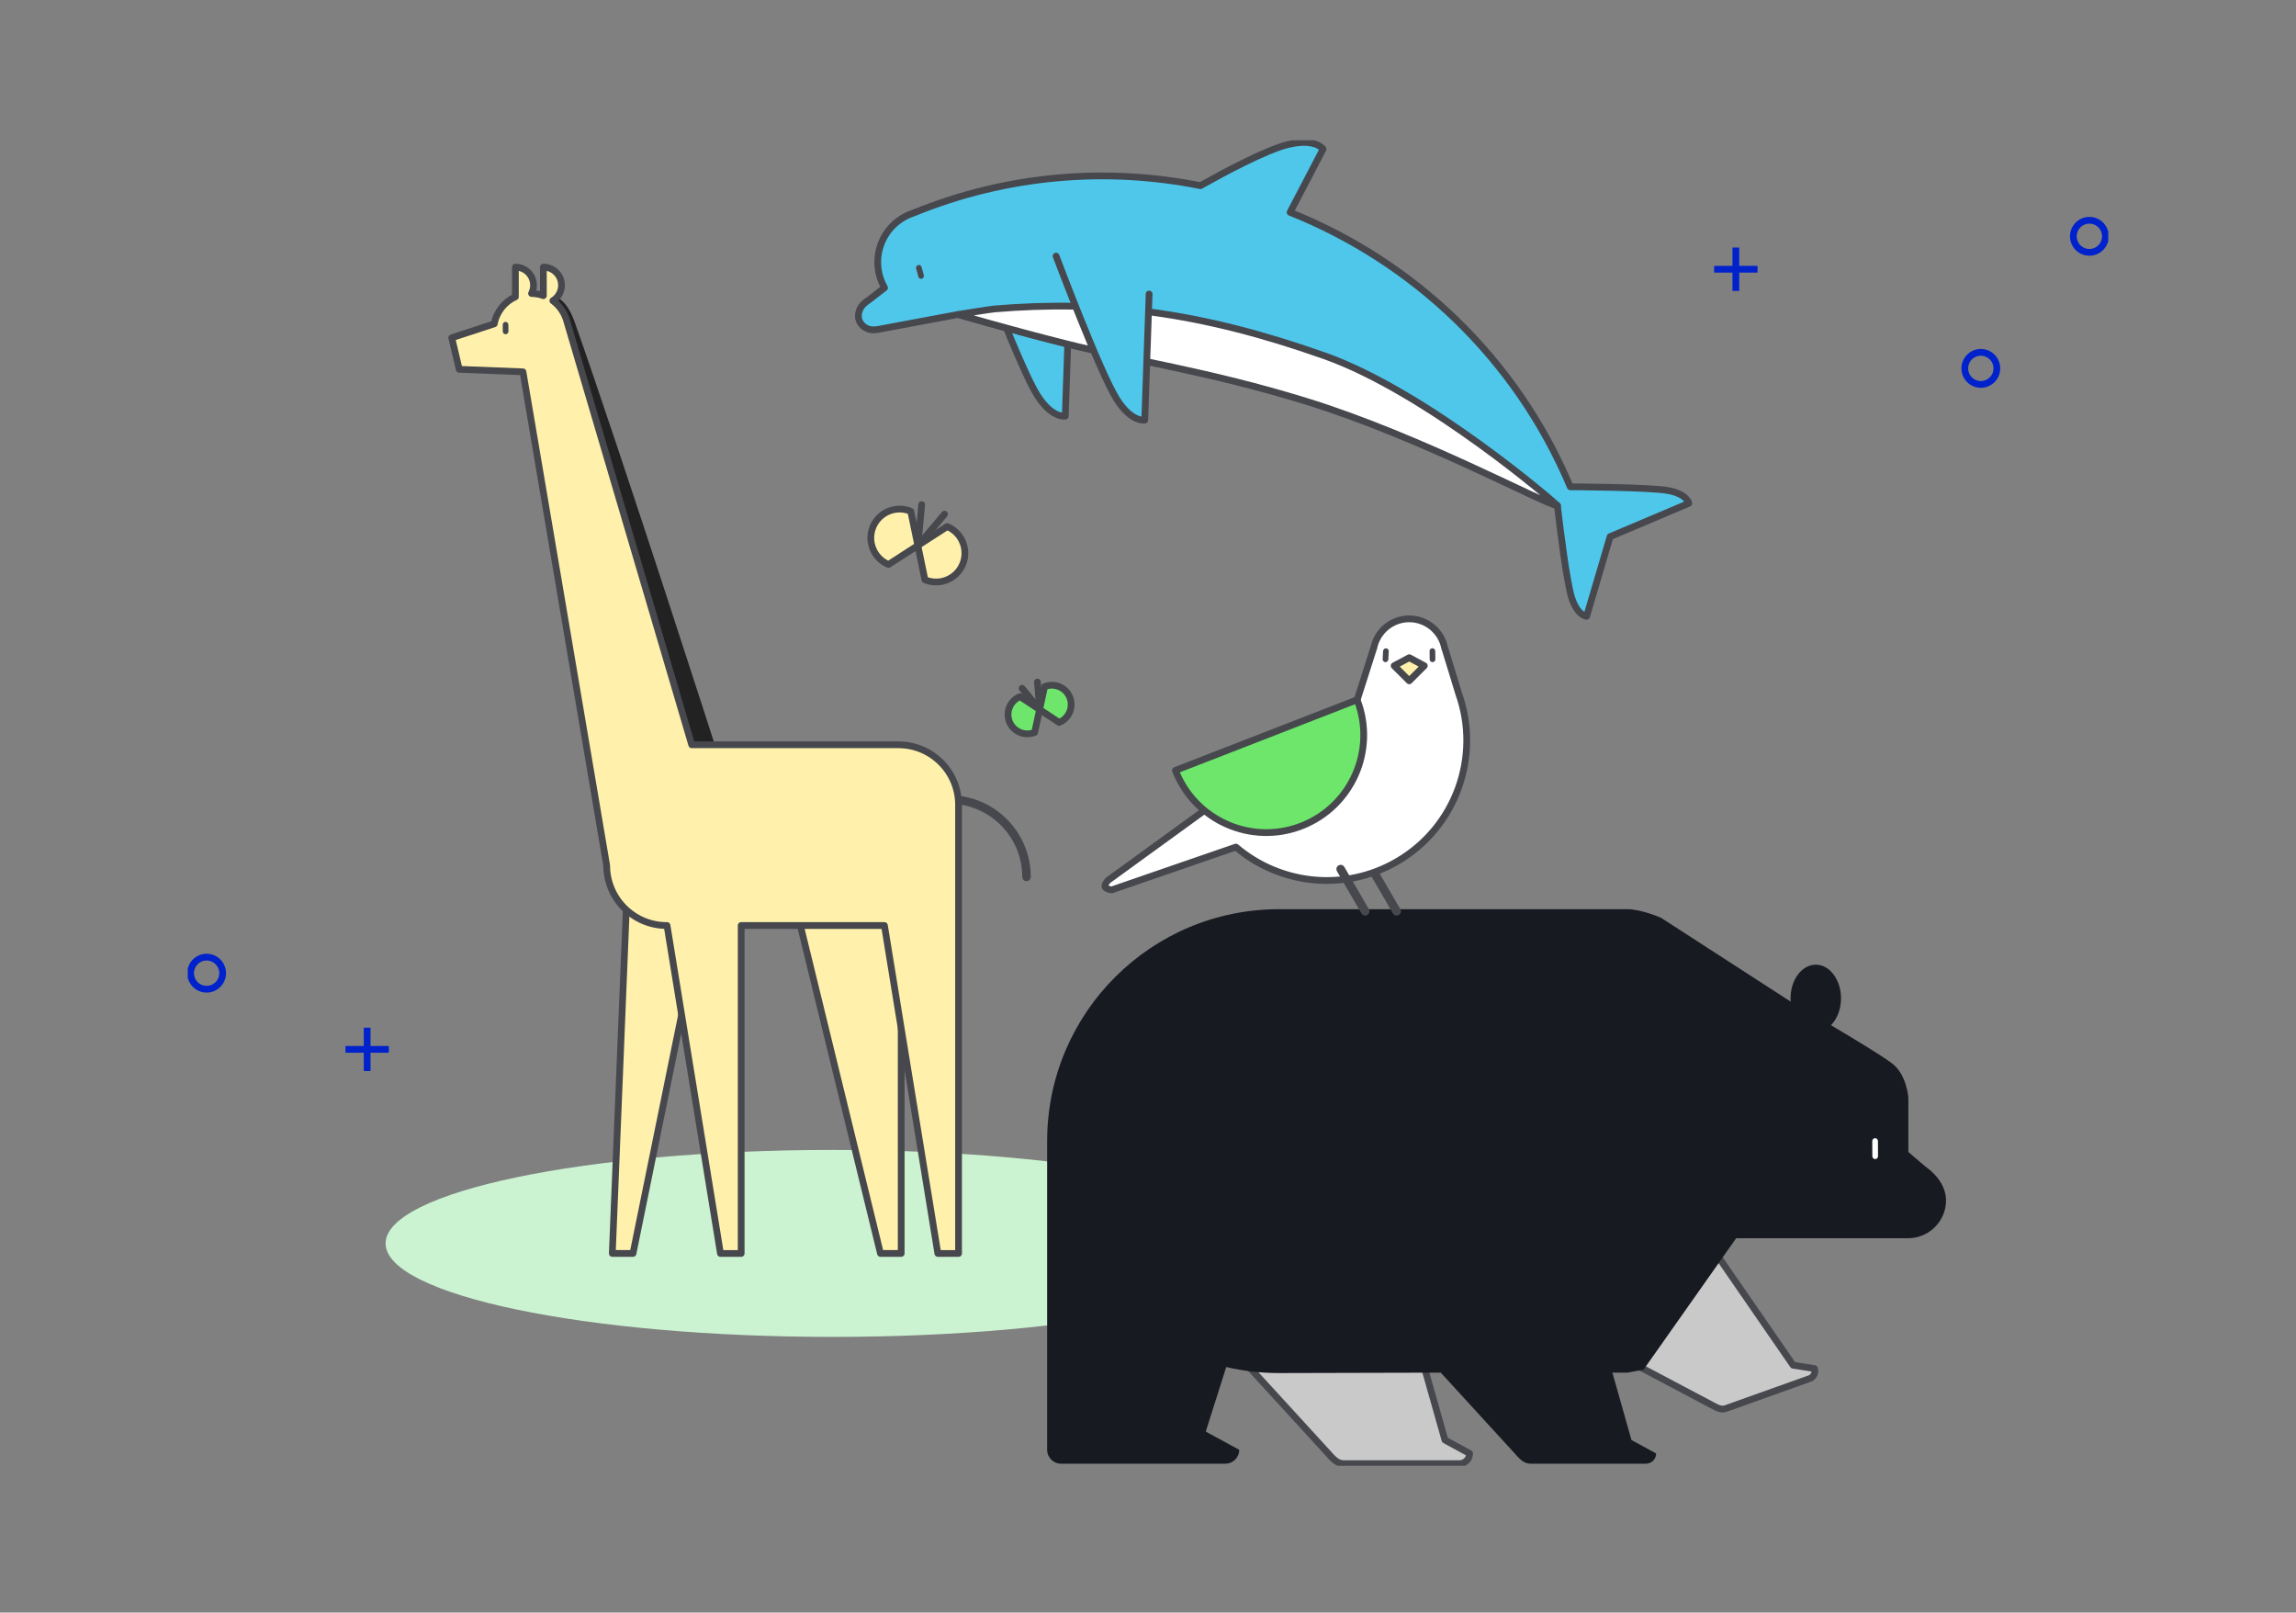 <svg width="272" height="191" viewBox="0 0 272 191" fill="none" xmlns="http://www.w3.org/2000/svg">
<rect x="0" y="0" width="272" height="191" fill="#808080" stroke="none"/>
<g clip-path="url(#clip0_4199_89370)">
<path d="M126.715 34.356L115.692 29.864C115.692 29.864 120.884 43.667 122.886 46.82C124.647 49.597 126.198 49.286 126.198 49.286L126.715 34.356Z" fill="#4FC7EB" stroke="#46484E" stroke-width="0.8" stroke-linecap="round" stroke-linejoin="round"/>
<path d="M197.701 58.116C195.65 57.7 186.026 57.66 186.026 57.66C179.544 42.264 167.292 30.926 152.832 25.147L156.742 17.655C156.742 17.655 155.852 16.349 152.649 17.104C149.995 17.731 144.819 20.527 142.215 21.992C131.147 19.784 119.367 20.677 108.214 25.233C106.559 25.772 105.144 27.006 104.437 28.742C103.699 30.553 103.893 32.509 104.791 34.086L102.975 35.493C102.514 35.793 102.061 36.153 101.842 36.69C101.453 37.647 101.849 38.561 102.806 38.95C103.324 39.161 103.988 39.04 104.371 38.952L113.525 37.245C113.525 37.245 119.284 38.945 126.276 40.709C134.077 42.68 141.522 42.001 153.421 44.303C165.089 46.561 182.875 59.578 184.501 59.88C184.831 62.724 185.603 68.972 186.201 70.817C186.89 72.942 187.963 72.999 187.963 72.999L190.743 63.564L200.07 59.616C200.07 59.616 199.892 58.557 197.701 58.116Z" fill="#4FC7EB" stroke="#46484E" stroke-width="0.8" stroke-linecap="round" stroke-linejoin="round"/>
<path d="M98.64 158.35C127.888 158.35 151.598 153.393 151.598 147.278C151.598 141.162 127.888 136.205 98.64 136.205C69.392 136.205 45.682 141.162 45.682 147.278C45.682 153.393 69.392 158.35 98.64 158.35Z" fill="#CCF3D1"/>
<path d="M74.992 148.464H72.537L74.218 107.146H83.403L74.992 148.464Z" fill="#FFF1AB" stroke="#46484E" stroke-width="0.8" stroke-linecap="round" stroke-linejoin="round"/>
<path d="M106.762 148.464H104.307L94.212 107.146H106.762V148.464Z" fill="#FFF1AB" stroke="#46484E" stroke-width="0.8" stroke-linecap="round" stroke-linejoin="round"/>
<path d="M64.94 34.947L77.3 93.413L85.101 89.512C85.101 89.512 73.943 54.759 68.072 38.119C66.847 34.646 64.94 34.945 64.94 34.945V34.947Z" fill="#222222"/>
<path d="M121.609 104.368C121.331 104.368 121.103 104.143 121.103 103.863C121.103 99.086 117.217 95.2 112.44 95.2C112.162 95.2 111.935 94.974 111.935 94.694C111.935 94.414 112.16 94.189 112.44 94.189C117.772 94.189 122.112 98.528 122.112 103.86C122.112 104.138 121.887 104.366 121.606 104.366L121.609 104.368Z" fill="#46484E"/>
<path d="M106.441 88.215H81.946L67.096 37.864C67.096 37.864 67.094 37.852 67.091 37.845L67.034 37.656L67.025 37.667C66.726 36.841 66.189 36.131 65.494 35.618C66.109 35.241 66.522 34.565 66.522 33.788C66.522 32.601 65.56 31.64 64.373 31.64V35.02C63.934 34.861 63.462 34.771 62.97 34.761C63.12 34.469 63.205 34.139 63.205 33.788C63.205 32.601 62.244 31.64 61.057 31.64V35.158C59.772 35.744 58.82 36.929 58.554 38.356L53.517 40.008L54.402 43.745L61.954 44.042L71.87 102.502C71.87 106.436 75.059 109.624 78.992 109.624H79.023L85.35 148.466H87.805V109.624H104.777L111.104 148.466H113.558V95.34C113.558 91.406 110.37 88.218 106.436 88.218L106.441 88.215Z" fill="#FFF1AB" stroke="#46484E" stroke-width="0.8" stroke-linecap="round" stroke-linejoin="round"/>
<path d="M113.527 37.248C113.527 37.248 119.287 38.947 126.278 40.711C134.079 42.682 143.089 43.945 154.672 47.511C168.429 51.746 183.452 59.96 184.504 59.879C184.599 59.872 169.189 46.49 156.925 42.148C142.165 36.92 130.618 35.519 117.801 36.592C117.238 36.64 113.527 37.248 113.527 37.248Z" fill="white" stroke="#46484E" stroke-width="0.8" stroke-linecap="round" stroke-linejoin="round"/>
<path d="M125.11 30.334C125.11 30.334 130.302 44.137 132.304 47.289C134.065 50.067 135.615 49.756 135.615 49.756L136.133 34.826" fill="#4FC7EB"/>
<path d="M125.11 30.334C125.11 30.334 130.302 44.137 132.304 47.289C134.065 50.067 135.615 49.756 135.615 49.756L136.133 34.826" stroke="#46484E" stroke-width="0.8" stroke-linecap="round" stroke-linejoin="round"/>
<path d="M172.89 173.366H159.249C158.58 173.366 158.129 173.062 157.35 172.155L143.611 157.146C143.611 156.477 144.153 155.936 144.822 155.936H166.167C166.837 155.936 167.378 156.477 167.378 157.146L171.179 170.567L174.099 172.155C174.099 172.824 173.557 173.366 172.888 173.366H172.89Z" fill="#C9C9C9" stroke="#46484E" stroke-width="0.8" stroke-linecap="round" stroke-linejoin="round"/>
<path d="M214.381 163.288L204.498 166.816C204.014 166.989 203.608 166.887 202.81 166.429L188.974 159.107C188.801 158.623 189.055 158.089 189.539 157.916L202.495 148.476C202.979 148.303 203.513 148.557 203.686 149.041L212.423 161.702L214.949 162.099C215.122 162.583 214.868 163.117 214.384 163.29L214.381 163.288Z" fill="#C9C9C9" stroke="#46484E" stroke-width="0.8" stroke-linecap="round" stroke-linejoin="round"/>
<path d="M228.072 138.152L226.076 136.447V129.997C226.076 129.997 225.893 127.454 224.34 126.113C223.495 125.384 219.958 123.236 216.907 121.427C217.631 120.7 218.099 119.549 218.099 118.248C218.099 116.047 216.76 114.262 215.11 114.262C213.46 114.262 212.121 116.047 212.121 118.248C212.121 118.378 212.126 118.509 212.135 118.637C212.128 118.635 212.126 118.632 212.126 118.632L196.775 108.707C196.775 108.707 194.482 107.698 192.782 107.69H151.524C136.425 107.69 124.172 119.872 124.054 134.942C124.054 134.961 124.051 134.978 124.051 134.997V171.723C124.051 172.632 124.787 173.368 125.696 173.368H145.164C146.073 173.368 146.809 172.632 146.809 171.723L142.842 169.565L145.268 161.918C147.277 162.386 149.37 162.633 151.521 162.633C152.044 162.633 170.685 162.585 170.685 162.585L179.445 172.155C180.221 173.064 180.674 173.366 181.344 173.366H194.985C195.655 173.366 196.196 172.825 196.196 172.155L193.276 170.567L191.016 162.585H192.78L194.703 162.236L205.68 146.66H226.076C228.291 146.651 230.214 144.994 230.506 142.736C230.757 140.794 229.573 139.222 228.072 138.152Z" fill="#181A22"/>
<path d="M165.455 108.448C165.282 108.448 165.111 108.358 165.018 108.196L162.115 103.196C161.974 102.954 162.058 102.646 162.297 102.506C162.537 102.366 162.848 102.449 162.988 102.688L165.892 107.688C166.032 107.93 165.949 108.239 165.709 108.379C165.628 108.424 165.543 108.448 165.455 108.448Z" fill="#46484E"/>
<path d="M172.807 82.153L171.164 76.785H171.15C170.777 74.801 169.037 73.298 166.946 73.298C164.854 73.298 163.114 74.801 162.741 76.785H162.729L160.778 82.903L160.695 82.927L131.268 104.272C131.268 104.272 130.613 104.951 131.055 105.195C131.496 105.44 131.741 105.392 131.741 105.392L146.415 100.331C151.621 104.766 159.258 105.677 165.507 102.045C172.525 97.966 175.433 89.534 172.805 82.153H172.807Z" fill="white" stroke="#46484E" stroke-width="0.8" stroke-linecap="round" stroke-linejoin="round"/>
<path d="M160.771 82.889C163.081 88.831 160.134 95.521 154.192 97.831C148.25 100.141 141.56 97.195 139.25 91.252L160.773 82.889H160.771Z" fill="#6DE66B" stroke="#46484E" stroke-width="0.8" stroke-linecap="round" stroke-linejoin="round"/>
<path d="M168.733 78.857L166.948 80.642L165.16 78.857L166.948 77.9L168.733 78.857Z" fill="#FFF1AB" stroke="#46484E" stroke-width="0.8" stroke-linecap="round" stroke-linejoin="round"/>
<path d="M161.727 108.448C161.554 108.448 161.383 108.358 161.29 108.196L158.387 103.196C158.247 102.954 158.33 102.646 158.57 102.506C158.812 102.366 159.121 102.449 159.261 102.688L162.164 107.688C162.304 107.93 162.221 108.239 161.981 108.379C161.901 108.424 161.815 108.448 161.727 108.448Z" fill="#46484E"/>
<path d="M107.899 60.563C106.158 59.834 104.16 60.653 103.428 62.391C102.7 64.131 103.519 66.13 105.256 66.861L108.734 64.618L107.896 60.563H107.899Z" fill="#FFF1AB" stroke="#46484E" stroke-width="0.8" stroke-linecap="round" stroke-linejoin="round"/>
<path d="M112.215 62.372C113.955 63.101 114.772 65.102 114.043 66.842C113.314 68.583 111.313 69.399 109.572 68.67L108.734 64.615L112.212 62.372H112.215Z" fill="#FFF1AB" stroke="#46484E" stroke-width="0.8" stroke-linecap="round" stroke-linejoin="round"/>
<path d="M109.193 59.77L108.737 64.616L108.758 64.623L111.894 60.903" stroke="#46484E" stroke-width="0.8" stroke-linecap="round" stroke-linejoin="round"/>
<path d="M120.844 82.514C119.674 82.991 119.111 84.325 119.588 85.496C120.066 86.666 121.4 87.228 122.57 86.751L123.159 84.04L120.844 82.514Z" fill="#6DE66B" stroke="#46484E" stroke-width="0.8" stroke-linecap="round" stroke-linejoin="round"/>
<path d="M123.747 81.331C124.918 80.854 126.252 81.416 126.729 82.587C127.206 83.757 126.644 85.091 125.473 85.569L123.159 84.042L123.747 81.331Z" fill="#6DE66B" stroke="#46484E" stroke-width="0.8" stroke-linecap="round" stroke-linejoin="round"/>
<path d="M121.082 81.526L123.159 84.04L123.173 84.035L122.9 80.785" stroke="#46484E" stroke-width="0.8" stroke-linecap="round" stroke-linejoin="round"/>
<path d="M247.523 29.888C248.572 29.888 249.422 29.038 249.422 27.989C249.422 26.94 248.572 26.09 247.523 26.09C246.474 26.09 245.624 26.94 245.624 27.989C245.624 29.038 246.474 29.888 247.523 29.888Z" stroke="#0022CC" stroke-width="0.8" stroke-miterlimit="10"/>
<path d="M24.479 117.168C25.528 117.168 26.378 116.317 26.378 115.268C26.378 114.219 25.528 113.369 24.479 113.369C23.43 113.369 22.58 114.219 22.58 115.268C22.58 116.317 23.43 117.168 24.479 117.168Z" stroke="#0022CC" stroke-width="0.8" stroke-miterlimit="10"/>
<path d="M234.663 45.533C235.712 45.533 236.562 44.682 236.562 43.634C236.562 42.585 235.712 41.734 234.663 41.734C233.614 41.734 232.764 42.585 232.764 43.634C232.764 44.682 233.614 45.533 234.663 45.533Z" stroke="#0022CC" stroke-width="0.8" stroke-miterlimit="10"/>
<path d="M203.071 31.889H208.209" stroke="#0022CC" stroke-width="0.8" stroke-miterlimit="10"/>
<path d="M205.64 29.32V34.458" stroke="#0022CC" stroke-width="0.8" stroke-miterlimit="10"/>
<path d="M40.927 124.291H46.064" stroke="#0022CC" stroke-width="0.8" stroke-miterlimit="10"/>
<path d="M43.496 121.723V126.86" stroke="#0022CC" stroke-width="0.8" stroke-miterlimit="10"/>
<path d="M164.135 78.43C164.135 78.43 164.123 78.43 164.116 78.43C163.931 78.421 163.788 78.262 163.798 78.076L163.85 77.108C163.86 76.923 164.023 76.778 164.204 76.79C164.389 76.799 164.531 76.958 164.522 77.144L164.47 78.112C164.46 78.293 164.311 78.43 164.135 78.43Z" fill="#46484E"/>
<path d="M169.709 78.43C169.526 78.43 169.374 78.283 169.372 78.1L169.357 77.122C169.355 76.937 169.502 76.783 169.687 76.78H169.692C169.875 76.78 170.027 76.927 170.029 77.11L170.044 78.088C170.046 78.273 169.899 78.428 169.714 78.43H169.709Z" fill="#46484E"/>
<path d="M109.121 33.024C108.974 33.024 108.839 32.926 108.796 32.777L108.528 31.803C108.478 31.625 108.585 31.44 108.763 31.39C108.941 31.34 109.126 31.445 109.176 31.625L109.444 32.599C109.494 32.777 109.387 32.962 109.209 33.012C109.178 33.021 109.15 33.024 109.119 33.024H109.121Z" fill="#46484E"/>
<path d="M59.898 39.591C59.713 39.591 59.563 39.444 59.561 39.259L59.554 38.464C59.554 38.278 59.701 38.126 59.886 38.124H59.889C60.074 38.124 60.223 38.271 60.226 38.456L60.233 39.252C60.233 39.437 60.086 39.589 59.9 39.591H59.898Z" fill="#46484E"/>
<path d="M222.147 137.29C221.962 137.29 221.812 137.14 221.81 136.955L221.803 135.151C221.803 134.965 221.952 134.813 222.137 134.813C222.323 134.813 222.472 134.963 222.475 135.148L222.482 136.952C222.482 137.138 222.332 137.29 222.147 137.29Z" fill="white"/>
</g>
<defs>
<clipPath id="clip0_4199_89370">
<rect width="227.514" height="157" fill="white" transform="translate(22.243 16.617)"/>
</clipPath>
</defs>
</svg>
